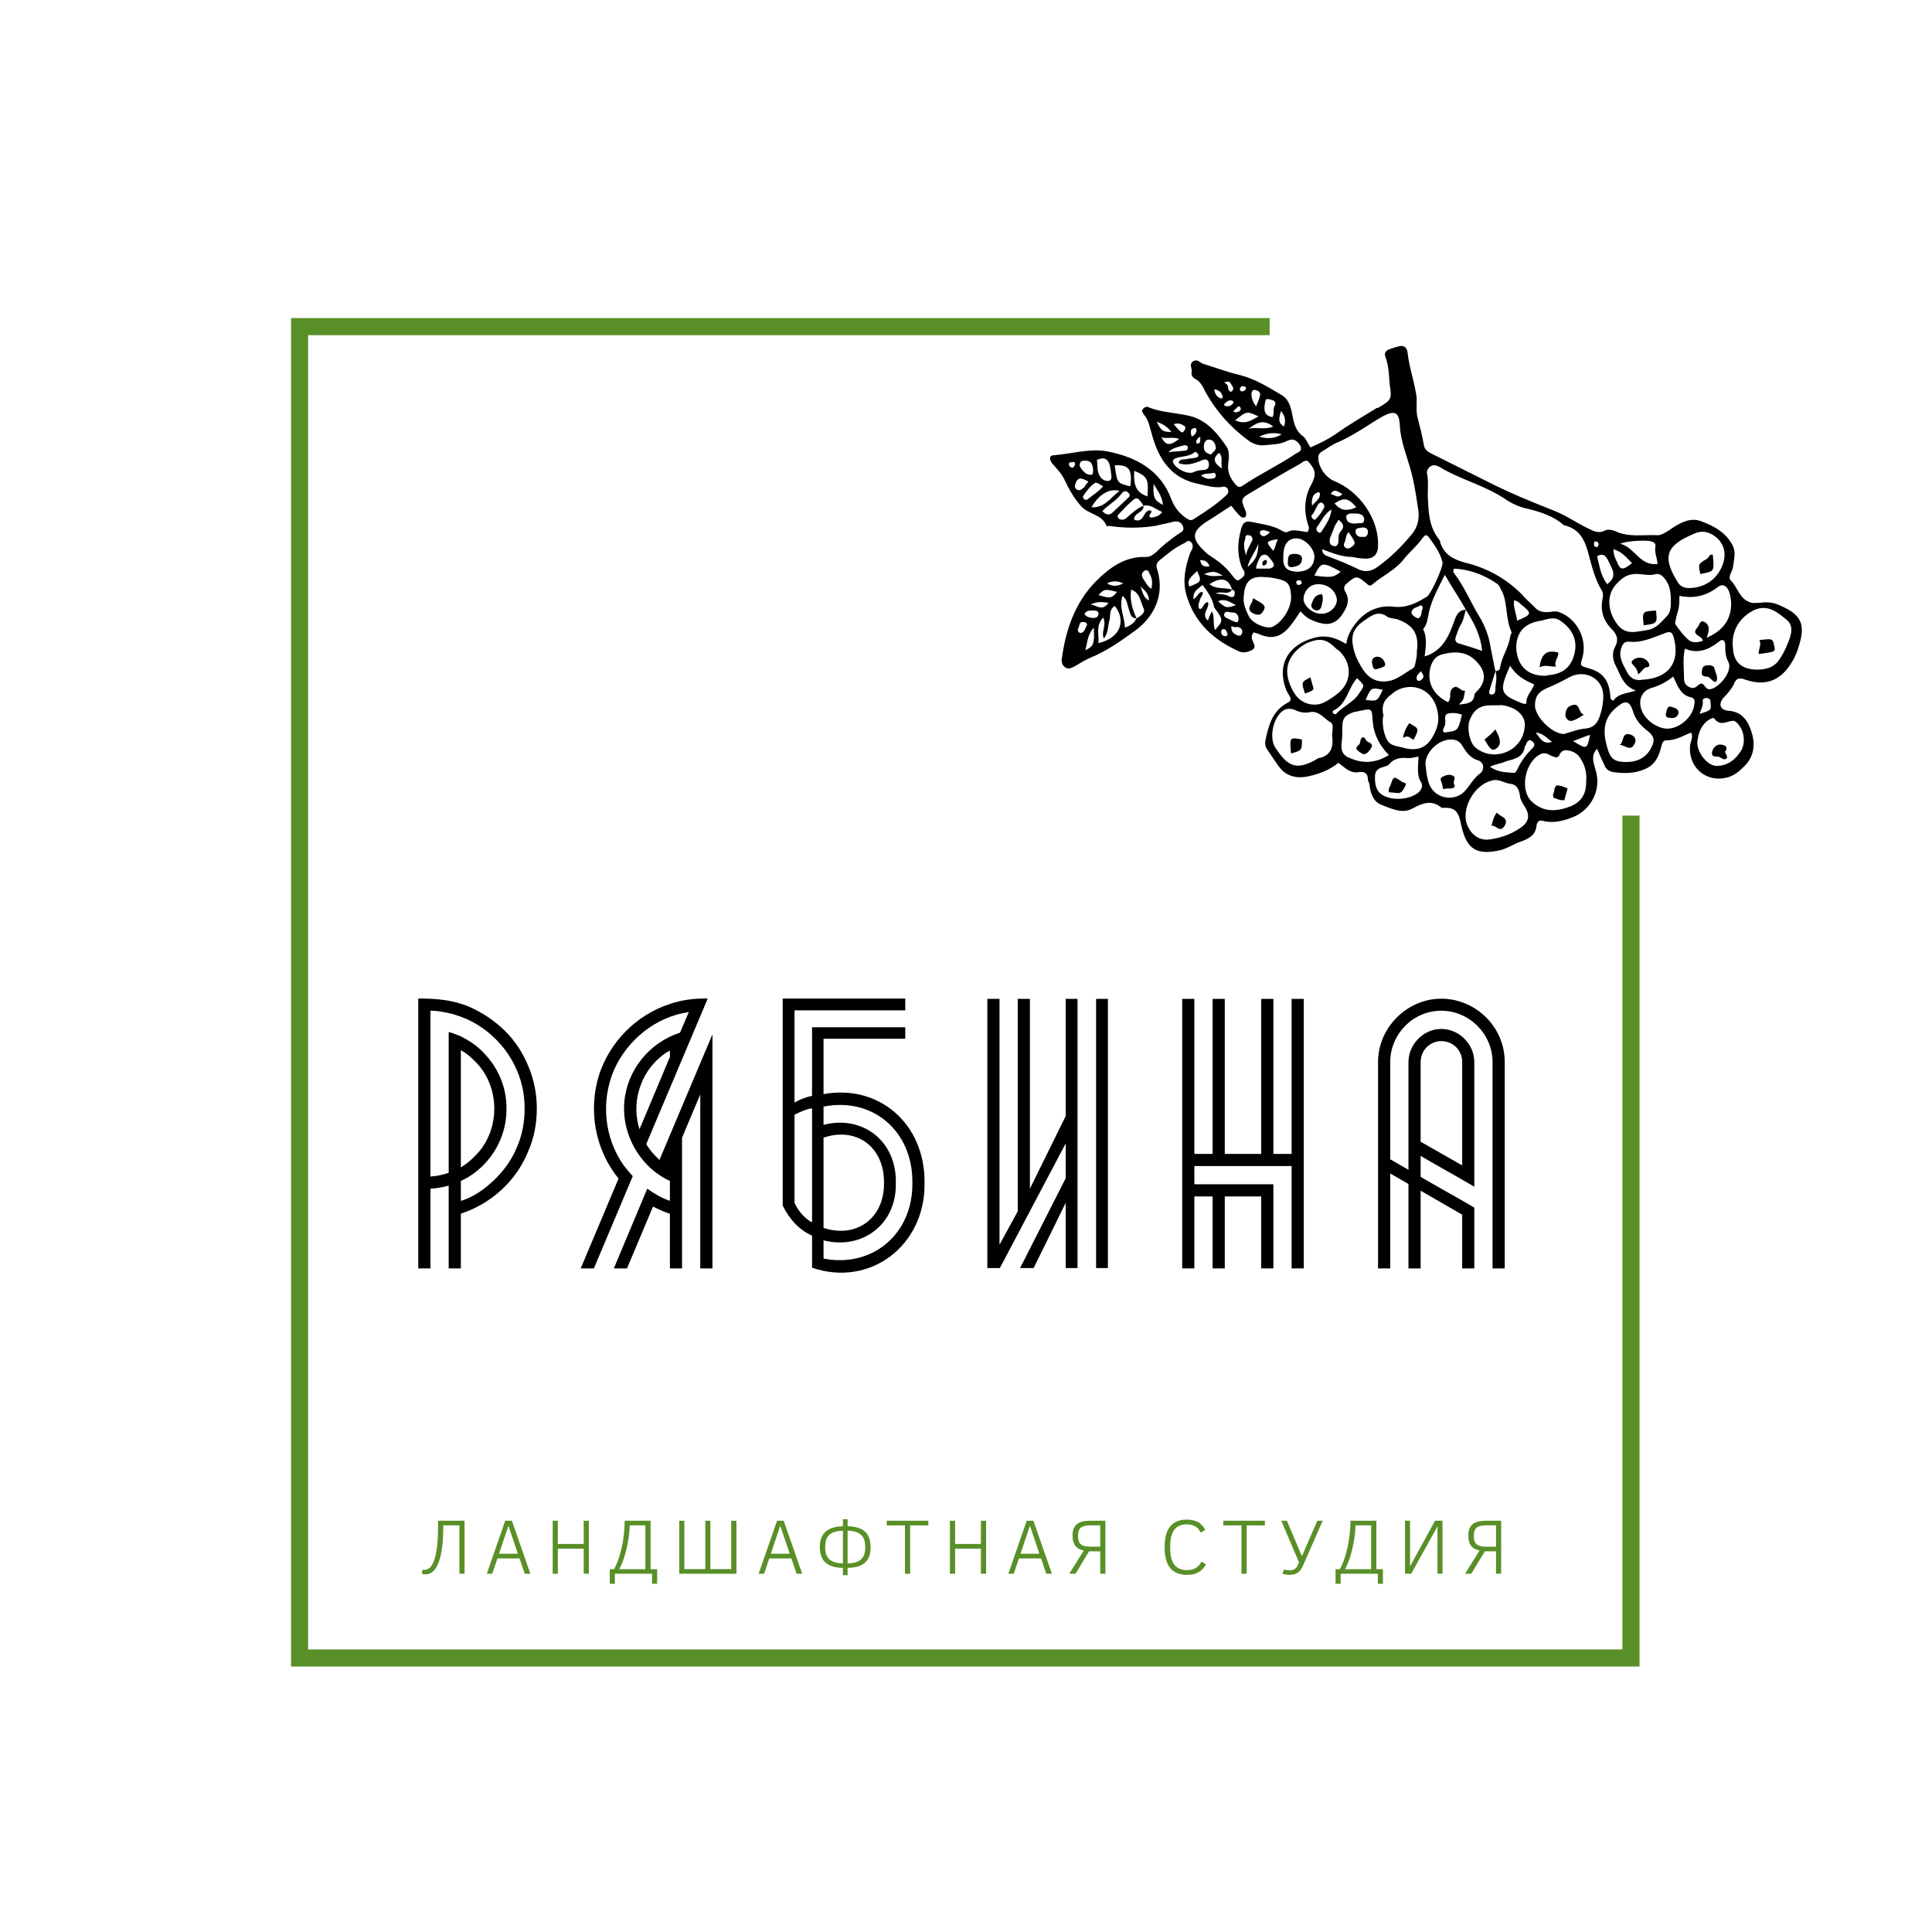 <?xml version="1.0" encoding="UTF-8" standalone="no"?> <svg xmlns="http://www.w3.org/2000/svg" xmlns:xlink="http://www.w3.org/1999/xlink" width="500" height="500" viewBox="0 0 500 500" xml:space="preserve"> <desc>Created with Fabric.js 3.6.3</desc> <defs> </defs> <g transform="matrix(2.95 0 0 2.95 249.813 256.807)"> <polyline style="stroke: rgb(88,143,39); stroke-width: 1.5; stroke-dasharray: none; stroke-linecap: butt; stroke-dashoffset: 0; stroke-linejoin: miter; stroke-miterlimit: 10; fill: none; fill-rule: nonzero; opacity: 1;" points="26.7,-58.4 -58.4,-58.4 -58.4,58.4 58.4,58.4 58.4,-15.5 "></polyline> </g> <g transform="matrix(1,0,0,1,254.78,300.801)" style=""><path fill="#000000" opacity="1" d="M-118.03-24.81C-119.43-28.31-121.44-31.36-124.15-34.07C-126.86-36.70-130.01-38.79-133.42-40.28C-137.87-42.11-142.07-42.38-146.53-42.38L-146.53 27.46L-143.38 27.46L-143.38 6.83C-141.81 6.74-140.23 6.48-138.66 6.04L-138.66 27.46L-135.51 27.46L-135.51 13.30L-133.42 12.51C-130.01 11.11-126.86 9.01-124.15 6.31C-121.44 3.60-119.43 0.54-118.03-2.96C-116.55-6.37-115.85-10.13-115.85-13.88C-115.85-17.64-116.55-21.31-118.03-24.81ZM-120.92-4.10C-122.14-1.04-123.98 1.67-126.42 4.12C-128.96 6.65-132.11 9.01-135.51 9.98L-135.51 4.82C-133.33 3.86-131.41 2.46-129.75 0.80C-125.90-3.05-123.63-8.38-123.71-13.88C-123.63-19.39-125.90-24.63-129.75-28.48C-131.41-30.23-133.42-31.54-135.51-32.59C-136.56-33.02-137.61-33.46-138.66-33.72L-138.66 2.72C-140.23 3.25-141.81 3.60-143.38 3.68L-143.38-39.23C-141.72-39.23-140.32-38.97-138.66-38.62C-133.85-37.48-129.83-35.21-126.42-31.80C-124.06-29.44-122.23-26.73-120.92-23.59C-119.61-20.53-119.00-17.29-119.00-13.88C-119.00-10.48-119.61-7.15-120.92-4.10ZM-135.51-29.00C-134.20-28.31-133.07-27.34-132.02-26.30C-128.61-23.06-126.86-18.52-126.86-13.88C-126.86-9.25-128.61-4.71-132.02-1.47C-133.07-0.42-134.20 0.54-135.51 1.32Z"></path><path fill="#000000" opacity="1" d="M-91.03 3.60C-91.81 2.63-92.60 1.85-93.30 0.89C-98.46-6.37-99.33-15.89-95.83-24.02C-92.34-31.71-85.08-37.66-76.52-38.88L-78.79-33.55C-86.66-31.01-92.51-23.94-93.21-15.54C-93.91-7.15-89.10 1.32-81.41 4.82L-81.41 9.98C-83.51 9.28-85.43 8.14-87.27 6.83L-95.92 27.46L-92.51 27.46L-85.78 11.46C-84.38 12.16-82.90 12.86-81.41 13.30L-81.41 27.46L-78.27 27.46L-78.27-6.37L-73.55-17.56L-73.55 27.46L-70.40 27.46L-70.40-33.11L-84.12-0.60C-85.52-1.91-86.66-3.22-87.53-4.71L-71.62-42.38C-75.03-42.46-78.35-42.03-81.41-40.98C-90.07-38.18-96.97-31.19-99.77-22.54C-102.56-13.45-100.82-3.31-94.70 4.21L-104.49 27.46L-101.08 27.46ZM-89.28-8.55C-91.29-14.85-89.45-21.75-85.00-26.21C-83.86-27.34-82.64-28.31-81.41-28.92L-81.41-27.26Z"></path><path fill="#000000" opacity="1" d="M-15.51 5.34C-15.34-10.21-27.57-20.26-41.65-17.64C-41.65-21.84-41.65-27.61-41.65-31.98L-20.50-31.98L-20.50-34.95L-44.62-34.95C-44.62-29.53-44.62-22.62-44.62-17.21C-46.19-16.86-47.68-16.33-49.16-15.46C-49.16-23.06-49.16-31.71-49.16-39.32L-20.50-39.32L-20.50-42.38L-52.22-42.38C-52.22-24.90-52.22-6.28-52.22 11.20C-50.39 14.87-47.94 17.49-44.62 18.98L-44.62 27.28C-29.58 32.44-15.25 21.51-15.51 5.34ZM-49.16-12.31C-47.59-13.10-46.02-13.80-44.62-13.97L-44.62 15.57C-46.72 14.35-48.11 12.69-49.16 10.50ZM-41.65-6.37C-33.26-9.25-25.91-4.10-26.00 5.34C-25.91 14.61-33.26 19.76-41.65 16.97ZM-41.65-14.41C-28.97-16.94-18.49-8.12-18.66 5.34C-18.49 18.54-28.97 27.37-41.65 24.92L-41.65 20.20C-31.68 22.74-22.68 16.09-22.94 5.34C-22.68-5.58-31.68-12.31-41.65-9.69Z"></path><path fill="#000000" opacity="1" d="M21.02 27.37L24.08 27.37L24.08-42.29L21.02-42.29L21.02-11.96L11.76 6.83L11.76-42.29L8.61-42.29L8.61 12.69L3.89 21.34L3.89-42.29L0.74-42.29L0.74 27.37L3.98 27.37L21.02-4.88L21.02 4.12L9.22 27.37L12.72 27.37L21.02 10.50ZM31.94 27.37L31.94-42.29L28.89-42.29L28.89 27.37Z"></path><path fill="#000000" opacity="1" d="M79.49-2.17L74.77-2.17L74.77-42.29L71.62-42.29L71.62-2.17L62.19-2.17L62.19-42.29L59.04-42.29L59.04-2.17L54.32-2.17L54.32-42.29L51.17-42.29L51.17 27.46L54.32 27.46L54.32 8.84L59.04 8.84L59.04 27.46L62.19 27.46L62.19 8.84L71.62 8.84L71.62 27.46L74.77 27.46L74.77 5.69L54.32 5.69L54.32 0.97L79.49 0.97L79.49 27.46L82.64 27.46L82.64-42.29L79.49-42.29Z"></path><path fill="#000000" opacity="1" d="M115.50-42.11C107.81-40.72 101.86-33.90 101.86-25.95L101.86-11.61L101.86 27.46L105.01 27.46L105.01 2.90L109.73 5.61L109.73 27.46L112.88 27.46L112.88 7.35L123.63 13.56L123.63 27.46L126.77 27.46L126.77 11.72C122.14 9.01 117.51 6.48 112.88 3.77L112.88-1.65C117.51 1.06 122.14 3.60 126.77 6.31L126.77-25.95C126.77-30.49 122.93-34.51 118.21-34.51C113.58-34.51 109.73-30.49 109.73-25.95L109.73 1.94L105.01-0.77L105.01-25.95C105.01-33.20 110.95-39.23 118.21-39.23C125.46-39.23 131.49-33.20 131.49-25.95L131.49 27.46L134.64 27.46L134.64-25.95C134.64-36.17 125.29-43.78 115.50-42.11ZM112.88-25.95C112.88-29.00 115.32-31.36 118.21-31.36C121.27-31.36 123.63-29.00 123.63-25.95L123.63 0.80L112.88-5.32Z"></path></g> <g transform="matrix(1,0,0,1,250,400.904)" style=""><path fill="#588f27" opacity="1" d="M-131.11-6.15L-135.29-6.15L-135.29-5.42Q-135.29-2.59-135.59-0.37Q-135.89 1.85-136.46 3.38Q-137.04 4.92-137.89 5.73Q-138.74 6.54-139.84 6.54L-139.84 6.54Q-140.09 6.54-140.36 6.50Q-140.62 6.46-140.83 6.38L-140.83 6.38L-140.63 5.28Q-140.51 5.33-140.37 5.35Q-140.23 5.37-140.11 5.37L-140.11 5.37Q-139.33 5.37-138.68 4.72Q-138.04 4.08-137.58 2.71Q-137.13 1.34-136.88-0.78Q-136.63-2.91-136.63-5.88L-136.63-5.88L-136.63-7.34L-129.77-7.34L-129.77 6.38L-131.11 6.38L-131.11-6.15Z"></path><path fill="#588f27" opacity="1" d="M-122.60 6.38L-124.01 6.38L-119.25-7.34L-117.52-7.34L-112.74 6.38L-114.19 6.38L-115.53 2.42L-121.26 2.42L-122.60 6.38ZM-118.42-6.04L-120.85 1.20L-115.97 1.20L-118.42-6.04Z"></path><path fill="#588f27" opacity="1" d="M-97.61 6.38L-98.94 6.38L-98.94-0.12L-105.63-0.12L-105.63 6.38L-106.96 6.38L-106.96-7.34L-105.63-7.34L-105.63-1.33L-98.94-1.33L-98.94-7.34L-97.61-7.34L-97.61 6.38Z"></path><path fill="#588f27" opacity="1" d="M-90.87 8.97L-92.19 8.97L-92.19 5.20L-91.08 5.20Q-90.54 4.25-90.05 2.91Q-89.56 1.58-89.18-0.04Q-88.80-1.65-88.57-3.51Q-88.34-5.36-88.33-7.34L-88.33-7.34L-81.63-7.34L-81.63 5.20L-79.93 5.20L-79.93 8.97L-81.25 8.97L-81.25 6.38L-90.87 6.38L-90.87 8.97ZM-82.98 5.20L-82.98-6.15L-87.02-6.15Q-87.07-4.45-87.33-2.78Q-87.58-1.11-87.96 0.38Q-88.33 1.87-88.79 3.11Q-89.26 4.35-89.74 5.20L-89.74 5.20L-82.98 5.20Z"></path><path fill="#588f27" opacity="1" d="M-66.16 5.18L-60.76 5.18L-60.76-7.34L-59.42-7.34L-59.42 6.38L-74.21 6.38L-74.21-7.34L-72.88-7.34L-72.88 5.18L-67.47 5.18L-67.47-7.34L-66.16-7.34L-66.16 5.18Z"></path><path fill="#588f27" opacity="1" d="M-52.25 6.38L-53.66 6.38L-48.90-7.34L-47.18-7.34L-42.39 6.38L-43.85 6.38L-45.19 2.42L-50.92 2.42L-52.25 6.38ZM-48.07-6.04L-50.51 1.20L-45.62 1.20L-48.07-6.04Z"></path><path fill="#588f27" opacity="1" d="M-30.64 6.76L-31.85 6.76L-31.85 4.87Q-33.39 4.83-34.51 4.49Q-35.64 4.15-36.37 3.49Q-37.10 2.83-37.46 1.84Q-37.83 0.85-37.83-0.48L-37.83-0.48Q-37.83-1.88-37.45-2.89Q-37.06-3.89-36.31-4.55Q-35.56-5.21-34.44-5.54Q-33.33-5.87-31.85-5.92L-31.85-5.92L-31.85-7.73L-30.64-7.73L-30.64-5.92Q-29.12-5.87-28.00-5.54Q-26.88-5.20-26.15-4.54Q-25.42-3.87-25.06-2.87Q-24.69-1.86-24.69-0.48L-24.69-0.48Q-24.69 0.95-25.08 1.95Q-25.48 2.95-26.23 3.59Q-26.99 4.23-28.10 4.53Q-29.21 4.83-30.64 4.87L-30.64 4.87L-30.64 6.76ZM-36.44-0.48L-36.44-0.48Q-36.44 0.51-36.21 1.27Q-35.98 2.04-35.45 2.56Q-34.91 3.09-34.04 3.38Q-33.16 3.67-31.85 3.72L-31.85 3.72L-31.85-4.76Q-33.19-4.71-34.08-4.42Q-34.96-4.13-35.49-3.59Q-36.01-3.05-36.23-2.27Q-36.44-1.49-36.44-0.48ZM-26.07-0.48L-26.07-0.48Q-26.07-1.49-26.30-2.27Q-26.53-3.05-27.06-3.59Q-27.60-4.13-28.47-4.43Q-29.35-4.73-30.64-4.78L-30.64-4.78L-30.64 3.72Q-29.35 3.67-28.47 3.38Q-27.60 3.09-27.06 2.56Q-26.53 2.04-26.30 1.27Q-26.07 0.51-26.07-0.48Z"></path><path fill="#588f27" opacity="1" d="M-9.75-6.13L-14.46-6.13L-14.46 6.38L-15.80 6.38L-15.80-6.13L-20.51-6.13L-20.51-7.34L-9.75-7.34L-9.75-6.13Z"></path><path fill="#588f27" opacity="1" d="M5.20 6.38L3.86 6.38L3.86-0.12L-2.82-0.12L-2.82 6.38L-4.16 6.38L-4.16-7.34L-2.82-7.34L-2.82-1.33L3.86-1.33L3.86-7.34L5.20-7.34L5.20 6.38Z"></path><path fill="#588f27" opacity="1" d="M12.36 6.38L10.96 6.38L15.71-7.34L17.44-7.34L22.23 6.38L20.77 6.38L19.43 2.42L13.70 2.42L12.36 6.38ZM16.55-6.04L14.11 1.20L18.99 1.20L16.55-6.04Z"></path><path fill="#588f27" opacity="1" d="M28.34 6.38L26.74 6.38L30.48 0.37Q29.78 0.22 29.24-0.06Q28.70-0.34 28.33-0.81Q27.96-1.28 27.77-1.94Q27.57-2.61 27.57-3.53L27.57-3.53Q27.57-4.59 27.87-5.31Q28.17-6.04 28.75-6.49Q29.33-6.94 30.19-7.14Q31.05-7.34 32.18-7.34L32.18-7.34L36.08-7.34L36.08 6.38L34.74 6.38L34.74 0.57L31.85 0.57L28.34 6.38ZM28.99-3.47L28.99-3.47Q28.99-2.69 29.15-2.15Q29.32-1.61 29.70-1.28Q30.08-0.94 30.71-0.78Q31.33-0.63 32.26-0.63L32.26-0.63L34.74-0.63L34.74-6.15L32.20-6.15Q31.31-6.15 30.70-6.00Q30.08-5.85 29.70-5.53Q29.33-5.21 29.16-4.70Q28.99-4.19 28.99-3.47Z"></path><path fill="#588f27" opacity="1" d=""></path><path fill="#588f27" opacity="1" d="M60.97 3.23L62.11 3.94Q61.78 4.52 61.36 5.02Q60.95 5.51 60.37 5.88Q59.80 6.25 59.03 6.46Q58.26 6.66 57.23 6.66L57.23 6.66Q54.24 6.66 52.82 4.87Q51.40 3.08 51.40-0.48L51.40-0.48Q51.40-2.21 51.74-3.54Q52.08-4.87 52.78-5.78Q53.48-6.69 54.57-7.16Q55.65-7.63 57.15-7.63L57.15-7.63Q58.11-7.63 58.87-7.44Q59.62-7.25 60.19-6.91Q60.76-6.56 61.18-6.07Q61.60-5.59 61.92-4.99L61.92-4.99L60.77-4.26Q60.51-4.73 60.19-5.13Q59.88-5.52 59.44-5.80Q59.01-6.09 58.45-6.25Q57.89-6.41 57.15-6.41L57.15-6.41Q55.98-6.41 55.16-6.02Q54.34-5.63 53.82-4.87Q53.30-4.11 53.07-3.01Q52.83-1.91 52.83-0.48L52.83-0.48Q52.83 0.95 53.07 2.05Q53.30 3.15 53.83 3.90Q54.36 4.66 55.19 5.05Q56.02 5.45 57.21 5.45L57.21 5.45Q58.04 5.45 58.65 5.25Q59.26 5.05 59.70 4.73Q60.13 4.41 60.44 4.02Q60.74 3.63 60.97 3.23L60.97 3.23Z"></path><path fill="#588f27" opacity="1" d="M77.35-6.13L72.64-6.13L72.64 6.38L71.30 6.38L71.30-6.13L66.59-6.13L66.59-7.34L77.35-7.34L77.35-6.13Z"></path><path fill="#588f27" opacity="1" d="M83.04-7.34L86.94 1.83L90.92-7.34L92.32-7.34L87.22 4.25Q86.92 4.95 86.57 5.41Q86.22 5.87 85.79 6.15Q85.36 6.44 84.82 6.55Q84.29 6.66 83.61 6.66L83.61 6.66Q83.37 6.66 83.11 6.63Q82.86 6.61 82.63 6.57Q82.41 6.53 82.21 6.48Q82.02 6.43 81.90 6.38L81.90 6.38L82.33 5.24Q82.60 5.35 82.97 5.43Q83.34 5.50 83.68 5.50L83.68 5.50Q84.51 5.50 85.06 5.16Q85.62 4.82 85.96 4.00L85.96 4.00L86.18 3.43L81.59-7.34L83.04-7.34Z"></path><path fill="#588f27" opacity="1" d="M96.96 8.97L95.64 8.97L95.64 5.20L96.75 5.20Q97.29 4.25 97.78 2.91Q98.27 1.58 98.65-0.04Q99.03-1.65 99.26-3.51Q99.49-5.36 99.50-7.34L99.50-7.34L106.20-7.34L106.20 5.20L107.90 5.20L107.90 8.97L106.59 8.97L106.59 6.38L96.96 6.38L96.96 8.97ZM104.85 5.20L104.85-6.15L100.82-6.15Q100.76-4.45 100.51-2.78Q100.25-1.11 99.88 0.38Q99.50 1.87 99.04 3.11Q98.58 4.35 98.09 5.20L98.09 5.20L104.85 5.20Z"></path><path fill="#588f27" opacity="1" d="M115.23 6.38L113.62 6.38L113.62-7.34L114.92-7.34L114.92 4.46L121.39-7.34L123.32-7.34L123.32 6.38L122.02 6.38L122.02-5.90L115.23 6.38Z"></path><path fill="#588f27" opacity="1" d="M130.76 6.38L129.17 6.38L132.90 0.37Q132.21 0.22 131.67-0.06Q131.13-0.34 130.76-0.81Q130.39-1.28 130.19-1.94Q130.00-2.61 130.00-3.53L130.00-3.53Q130.00-4.59 130.30-5.31Q130.59-6.04 131.17-6.49Q131.75-6.94 132.62-7.14Q133.48-7.34 134.61-7.34L134.61-7.34L138.50-7.34L138.50 6.38L137.17 6.38L137.17 0.57L134.28 0.57L130.76 6.38ZM131.42-3.47L131.42-3.47Q131.42-2.69 131.58-2.15Q131.74-1.61 132.12-1.28Q132.51-0.94 133.13-0.78Q133.76-0.63 134.69-0.63L134.69-0.63L137.17-0.63L137.17-6.15L134.63-6.15Q133.74-6.15 133.12-6.00Q132.51-5.85 132.13-5.53Q131.75-5.21 131.58-4.70Q131.42-4.19 131.42-3.47Z"></path></g> <g transform="matrix(2.01 -4.9231e-16 4.9231e-16 2.01 368.5 155)"> <g style=""> <g transform="matrix(1 0 0 1 0.263 0.004)"> <path style="stroke: none; stroke-width: 1; stroke-dasharray: none; stroke-linecap: butt; stroke-dashoffset: 0; stroke-linejoin: miter; stroke-miterlimit: 4; fill: rgb(0,0,0); fill-rule: nonzero; opacity: 1;" transform=" translate(-50.263, -50.004)" d="M 35.4 30.5 c 1.1 -0.5 2.2 -1 3.2 -1.7 c 1.7 -1.2 3.4 -2.2 5.2 -3.3 c 0.1 -0.1 0.2 -0.1 0.3 -0.1 c 1.7 -1 1.8 -1.1 1.5 -3 c -0.1 -1.1 -0.1 -2.3 -0.5 -3.4 c -0.3 -0.7 0 -1 0.6 -1.2 c 0.3 -0.1 0.6 -0.2 1 -0.3 c 0.6 -0.2 1.1 0 1.2 0.8 c 0.2 1.8 0.8 3.5 1.1 5.3 c 0.2 1 -0.1 2 0.2 3.1 c 0.3 1.2 0.6 2.3 0.8 3.5 c 0.1 0.5 0.3 0.7 0.8 1 c 2.4 1.2 4.8 2.4 7.2 3.6 c 2.9 1.5 5.9 2.7 8.9 3.9 c 1.5 0.6 2.9 1.6 4.4 2.3 c 0.6 0.3 1.3 0.6 2 0.2 c 0.4 -0.2 0.9 -0.1 1.4 0.1 c 1.7 0.8 3.6 0.4 5.4 0.5 c 0.6 0 1.4 -0.6 2 -1 c 1.1 -0.7 2.3 -1.3 3.6 -0.8 c 1.6 0.6 3.2 1.4 4.1 3.2 c 0.4 0.9 0.1 1.8 0 2.7 c -0.1 0.6 -0.7 1.3 -0.3 1.7 c 0.9 0.9 1.1 2.3 2.4 2.8 c 0.4 0.2 0.9 0.1 1.3 0.1 c 0.8 -0.1 1.6 -0.1 2.3 0.2 c 3 1.2 3.7 2.4 2.8 5.3 c -0.2 0.7 -0.5 1.5 -0.9 2.1 c -1.4 2.4 -3.4 3.2 -6 2.3 c -0.8 -0.3 -1.2 -0.2 -1.5 0.6 c -0.3 0.6 -0.8 1.2 -1.3 1.7 c -0.7 0.8 -0.5 1.6 0.6 1.7 c 1.8 0.1 2.6 1.4 3 2.8 c 0.5 1.5 0.3 3.2 -1 4.4 c -0.6 0.6 -1.3 1.2 -2.2 1.4 c -2.8 0.7 -5.1 -1.5 -4.7 -4.3 c 0.1 -0.5 0.4 -0.9 0.1 -1.5 c -1 0.4 -1.9 1 -3.1 1 c -0.5 0 -0.6 0.3 -0.7 0.7 c -0.3 1.2 -0.7 2.3 -1.9 2.9 c -1.4 0.7 -2.9 0.7 -4.3 0.5 c -0.6 -0.1 -1 -0.4 -1.2 -1 c -0.3 -0.6 -0.6 -1.3 -0.9 -2 c -0.8 0.8 -0.5 1.7 -0.2 2.7 c 0.8 2.5 -0.5 5.1 -2.9 6.1 c -1.3 0.5 -2.5 0.8 -3.8 0.5 c -0.6 -0.2 -0.8 0.1 -0.9 0.6 c -0.1 1.1 -0.8 1.6 -1.9 2 c -1 0.3 -1.9 1 -3 1.2 c -3.3 0.7 -4.2 -0.7 -4.8 -3.3 c -0.3 -1.6 -0.7 -2.3 -2.3 -2.2 c -0.1 0 -0.1 0 -0.2 0 c -1.3 -1.1 -2.5 -0.6 -3.8 0.1 c -1.3 0.7 -2.7 0 -4 -0.5 c -1 -0.4 -1.4 -1.5 -1.5 -2.6 c 0 -0.2 -0.2 -0.4 -0.2 -0.6 c 0 -0.9 -0.5 -1.1 -1.2 -1 c -1.1 0.2 -1.8 -0.6 -2.6 -1.2 c -1.1 0.9 -2.4 1.4 -3.7 1.7 c -1.6 0.4 -3.1 0.1 -4.1 -1.4 c -0.4 -0.6 -0.9 -1.3 -1.3 -1.9 c -0.3 -0.4 -0.4 -0.8 -0.3 -1.3 c 0.4 -1.9 0.9 -3.8 2.8 -4.8 c 0.4 -0.2 0.6 -0.4 0.3 -0.9 c -0.1 -0.2 -0.3 -0.5 -0.4 -0.7 c -1.3 -3.3 0.2 -5.9 3.6 -6.8 c 1.5 -0.4 2.8 0 4.1 0.8 c 0.2 -1.3 0.8 -2.2 1.6 -3.1 c 1.2 -1.3 2.8 -1.9 4.5 -1.7 c 1.7 0.2 3 -0.5 4.3 -1.3 c 0.5 -0.3 2.1 -3.8 2 -4.4 c -0.3 -1.3 -1.1 -2.3 -1.8 -3.3 c -0.3 -0.4 -0.6 -0.1 -0.8 0.2 c -0.7 1 -1.7 1.8 -2.4 2.7 c -1.1 1.4 -2.7 2.1 -4 3.2 c -0.3 0.3 -0.5 0.2 -0.8 -0.1 c -1.2 -1 -1.3 -1 -2.4 -0.1 c -0.5 0.4 -0.6 0.7 -0.3 1.2 c 0.4 0.7 0.4 1.3 0.1 2 c -1.1 2.3 -2.4 2.6 -4.7 1.5 c -0.4 -0.2 -0.8 -0.6 -1.2 -1 c -0.4 0.6 -0.7 1.1 -1.1 1.6 c -1.1 1.5 -2.3 2.2 -4.3 1.3 c -0.2 -0.1 -0.4 -0.1 -0.6 -0.2 c -0.3 0.3 -0.3 0.7 -0.2 1 c 0.2 0.4 0.5 0.9 0.1 1.2 c -0.5 0.3 -1.1 0.5 -1.7 0.3 c -3.4 -1.5 -5.9 -3.8 -6.9 -7.4 c -0.5 -1.8 -0.1 -3.6 0.5 -5.3 c 0.1 -0.2 0.2 -0.4 0.3 -0.6 c 0.1 -0.4 0 -0.7 -0.3 -0.9 c -0.3 -0.2 -0.5 0.1 -0.7 0.2 C 17.9 43.4 17 44.2 16 45 c -0.5 0.4 -0.5 0.8 -0.3 1.3 c 1 3.5 -0.7 6.2 -2.9 7.8 C 11 55.4 9.2 56.7 7 57.6 c -0.7 0.3 -1.3 0.7 -2 1.1 c -0.4 0.2 -0.8 0.4 -1.2 0.1 c -0.4 -0.3 -0.5 -0.7 -0.4 -1.2 c 0.5 -3.7 1.7 -7.1 4.3 -9.8 c 1.7 -1.7 3.7 -3.3 6.5 -3.2 c 0.6 0 0.9 -0.3 1.3 -0.6 c 0.9 -0.9 1.8 -1.6 2.8 -2.3 c 0.4 -0.3 0.9 -0.4 0.7 -1 c -0.2 -0.6 -0.7 -0.8 -1.4 -0.6 c -0.7 0.2 -1.5 0.3 -2.2 0.5 c -2 0.3 -3.9 0.3 -5.9 0 c -0.2 0 -0.4 0.1 -0.4 -0.1 c -0.6 -1.4 -2.3 -1.4 -3.2 -2.4 c -0.9 -1 -1.6 -2.2 -2.2 -3.5 c -0.4 -0.8 -1 -1.4 -1.6 -2.1 c -0.4 -0.6 -0.3 -1 0.3 -1 C 4.7 31.3 7 30.6 9.2 31 c 3.7 0.7 6.9 2.4 8.3 6.2 c 0.4 1 1 1.8 1.9 2.4 c 0.3 0.2 0.6 0.4 1 0.1 c 1.4 -0.9 2.8 -1.8 4 -2.9 c 0.2 -0.2 0.5 -0.4 0.4 -0.8 c -0.1 -0.5 -0.6 -0.5 -0.9 -0.4 c -1 0.1 -2 -0.2 -2.9 -0.4 c -3.5 -0.7 -5.1 -3.1 -6 -6.3 c -0.3 -1 -0.4 -1.9 -1.1 -2.7 c -0.1 -0.2 -0.3 -0.4 -0.1 -0.6 c 0.2 -0.3 0.5 -0.4 0.7 -0.3 c 1.9 0.8 4 0.7 5.9 1.3 c 1.9 0.7 3.1 2.2 4.2 3.8 c 0.4 0.6 0.3 1.5 0.2 2.3 c -0.1 1 0.3 1.8 0.9 2.5 c 0.3 0.4 0.6 0.5 1 0.2 c 2.2 -1.5 4.6 -2.6 6.8 -4.1 c 0.3 -0.2 0.9 -0.3 0.6 -1 c -0.4 -0.7 -0.9 -1 -1.6 -0.7 c -0.9 0.5 -1.9 0.5 -2.9 0.6 c -0.8 0.1 -1.5 -0.1 -2.2 -0.6 c -2.3 -1.7 -4.2 -3.8 -5.6 -6.4 c -0.3 -0.6 -0.6 -1.2 -1.2 -1.5 c -0.4 -0.2 -0.6 -0.6 -0.5 -0.9 c 0.1 -0.5 -0.4 -1 0.2 -1.4 c 0.5 -0.3 0.8 0.1 1.2 0.3 c 1.6 0.5 3.2 1.1 4.9 1.5 c 1.9 0.5 3.5 1.5 5.2 2.5 c 1.1 0.6 1.3 1.8 1.5 2.8 c 0.2 1.1 0.5 2 1.4 2.6 C 34.9 29.5 35.1 30.1 35.4 30.5 z M 25.3 48.8 c -0.5 0.8 -1.3 0.1 -2.1 0.5 c 0.7 0.1 1.3 0.1 1.8 0.4 c 0.2 0.1 0.6 0.1 0.6 -0.2 C 25.7 49.2 25.7 48.9 25.3 48.8 c -0.4 -1.4 -1.4 -1.7 -2.9 -0.7 C 23.2 48.8 24.3 48.5 25.3 48.8 z M 13 52.5 c 0.6 -0.3 1.2 -0.8 0.9 -1.3 c -0.4 -0.8 -0.4 -2 -1.6 -2.4 C 12.1 50.2 12.5 51.4 13 52.5 c -0.8 0 -0.8 -0.7 -1 -1.2 c -0.2 -0.6 -0.2 -1.2 -0.8 -1.7 c -0.5 1.5 0.3 2.8 0.3 4.1 C 12.3 53.4 12.7 53.1 13 52.5 z M 13.9 38 c 0.1 0.9 -1.3 0.9 -1.2 1.8 c 0.5 0.2 0.8 0.1 1.1 -0.3 c 0.2 -0.3 0.3 -0.6 0.6 -0.8 c 0.1 -0.1 0.3 -0.1 0.4 -0.1 c 0.2 0.1 0.1 0.3 0 0.4 c -0.3 0.4 -0.1 0.6 0.3 0.5 c 0.4 -0.1 0.8 -0.1 1.2 -0.7 C 15.5 38.5 14.9 37.8 13.9 38 c -0.7 -1.1 -0.9 -1.2 -1.6 -0.5 c -0.6 0.5 -1.1 1.1 -1.6 1.6 c -0.1 0.1 -0.2 0.2 -0.1 0.4 c 0.1 0.2 0.3 0.3 0.5 0.3 c 0.4 0 0.6 -0.2 0.8 -0.4 C 12.5 38.9 13.1 38.3 13.9 38 z M 22.7 51.6 c 0.4 0.7 0.1 1.6 0.4 2.4 c 1.1 -1.2 1.1 -1.3 -0.1 -2.9 c -0.2 -1.1 -0.8 -2 -1.5 -2.9 c -1.1 0.9 -1.1 0.9 -1.2 1.8 c 0.5 -0.1 0.6 -0.9 1.2 -0.9 c 0.1 0.4 -0.2 0.6 -0.3 0.9 c -0.1 0.4 -0.3 0.7 -0.2 1.1 c 0 0.1 0.1 0.2 0.2 0.2 c 0.4 -0.1 0.4 -0.8 1 -0.9 c 0.3 0.8 -1 1.5 0 2.4 C 22.3 52.4 22.5 52 22.7 51.6 z M 55.4 51.4 c -0.2 0.7 -0.3 1.4 -0.7 2 c -0.3 0.5 -0.4 1 -0.6 1.5 c -0.1 0.3 -0.1 0.6 0.3 0.8 c 1 0.3 2 0.6 3.1 1 C 57.3 54.6 56.4 53 55.4 51.4 c -0.8 -1.5 -1.8 -2.9 -2.7 -4.5 c -0.8 1.6 -1.6 3 -2 4.6 c -0.2 0.8 -0.2 1.7 -0.8 2.4 c 0.6 1.2 0.3 2.4 0.2 3.5 c 2.4 -0.7 3.2 -2.8 3.9 -4.8 C 54.3 51.8 54.7 51.4 55.4 51.4 z M 59.2 59.3 c 0.3 0 0.6 -0.2 0.6 -0.4 c 0.2 -1.4 1.1 -2.6 1.3 -4 c 0 -0.2 0.2 -0.5 0.2 -0.6 c -0.8 -1.7 -0.5 -3.6 -1.2 -5.2 c -0.2 -0.3 -0.3 -0.7 -0.6 -1 c -1.7 -1.2 -3.6 -1.9 -5.6 -2 c -0.2 0.3 -0.1 0.5 0 0.6 c 1.3 1.7 2.1 3.7 3.2 5.5 c 0.8 1.3 1.3 2.7 1.5 4.1 C 58.8 57.3 59 58.3 59.2 59.3 c -0.2 0.8 -0.5 1.6 -0.7 2.3 c -0.1 0.3 -0.2 0.6 0.1 0.7 c 0.4 0.1 0.6 -0.2 0.6 -0.6 C 59.2 60.9 59.5 60.1 59.2 59.3 z M 77.3 61.8 c -1.7 -0.6 -2 -2.1 -2.6 -3.2 c -0.4 -0.8 -0.5 -1.6 -0.1 -2.4 c 0.5 -0.9 0.3 -1.6 -0.4 -2.3 c -1.1 -1.1 -1.5 -2.4 -1.2 -3.9 c 0.1 -0.4 0.1 -0.8 -0.1 -1.1 c -0.8 -1.3 -1.2 -2.8 -1.6 -4.3 c -0.5 -2 -1.1 -3.6 -3.3 -4.1 c 0 0 -0.1 -0.1 -0.1 -0.1 c -1.3 -1.1 -2.9 -1.6 -4.5 -2 c -1 -0.2 -1.9 -0.6 -2.7 -1.1 c -2.7 -1.9 -5.9 -2.6 -8.7 -4.3 c -0.2 -0.1 -0.4 -0.2 -0.6 -0.2 c -0.5 -0.1 -1.1 0.5 -1 1 c 0.2 1 0.1 2 0.1 3 c 0.1 1.9 0.1 3.9 1.5 5.6 c 0.1 0.1 0.1 0.2 0.1 0.3 c 0.5 1.6 1.7 2.2 3.1 2.6 c 2.9 0.7 5.3 2 7.4 4.1 c 0.5 0.6 1.1 1.1 1.6 1.6 c 0.5 0.6 1 0.7 1.7 0.7 c 0.5 0 1 -0.2 1.5 0 c 2.3 0.8 3.7 3.5 3 5.9 c -0.3 1 -0.3 1 0.7 1.3 c 1.9 0.5 2.7 1.5 2.9 3.5 c 0 0.3 0 0.6 0.4 0.7 C 75 62.2 76 62.2 77.3 61.8 z M 36.9 43.6 c 0 0.6 0.4 0.8 0.7 0.9 c 1.3 0.5 2.6 1 3.8 1.6 c 0.9 0.5 1.8 0.4 2.6 -0.2 c 1.7 -1.2 3.2 -2.7 4.5 -4.3 c 0.7 -0.9 0.9 -1.8 0.8 -2.9 c -0.2 -1.4 -0.4 -2.7 -0.7 -4.1 c -0.5 -2.4 -1.6 -4.6 -1.7 -7 c -0.1 -1.7 -0.7 -1.9 -2.2 -1.1 c -0.2 0.1 -0.5 0.3 -0.7 0.4 c -1.6 1 -3.2 2.1 -5 2.9 c -0.8 0.3 -1.4 0.8 -2.1 1.2 c -0.3 0.2 -0.5 0.4 -0.5 0.8 c 0 1.2 0.9 2.5 2 3 c 3.3 1.3 5.8 4.9 5.7 8.3 c 0 1.2 -0.6 1.8 -1.8 1.7 c -0.5 0 -1 -0.1 -1.5 -0.2 C 39.5 44.6 38.2 44.1 36.9 43.6 z M 35 41.4 c 0.3 -0.4 0.2 -0.7 0.1 -0.9 c -0.6 -1.9 -0.5 -3.7 0.5 -5.4 c 0.1 -0.2 0.2 -0.5 0.3 -0.8 c 0.2 -0.8 -0.3 -1.4 -0.7 -1.9 c -0.4 -0.5 -0.9 0.1 -1.3 0.3 c -2 1.1 -4 2.3 -6 3.5 c -1.5 0.9 -1.5 0.9 -0.9 2.4 c 0 0.1 0.1 0.1 0.1 0.2 c 0 0.3 0.1 0.6 -0.2 0.7 c -0.2 0.1 -0.4 0 -0.6 -0.2 c -0.4 -0.4 -0.8 -0.9 -1.1 -1.3 c -1.1 0.7 -2.1 1.4 -3.1 2 c -2 1.3 -2.1 2.2 -0.3 3.9 c 0.3 0.3 0.6 0.5 0.9 0.7 c 1.1 0.7 2 1.5 2.8 2.6 c 0.2 0.2 0.4 0.6 0.8 0.3 c 0.3 -0.2 0.7 -0.5 0.6 -0.9 c 0 -0.2 -0.2 -0.4 -0.3 -0.6 c -0.7 -1.7 -0.6 -3.4 -0.1 -5.1 c 0.2 -0.7 0.5 -1 1.4 -0.8 c 1.3 0.3 2.6 0.4 3.8 1.1 c 0.3 0.2 0.6 0.3 0.9 0.1 C 33.3 41 34.1 41.3 35 41.4 z M 40.8 55.5 c 0.1 1.3 0.6 2.4 1.3 3.5 c 0.9 1.4 2.1 1.9 3.7 1.5 c 1 -0.3 1.8 -1 2.7 -1.5 c 0.4 -0.2 0.4 -0.8 0.5 -1.2 c 0.1 -0.4 0.1 -0.8 0.1 -1.1 c 0.3 -2.2 -0.5 -3.4 -2.6 -4.1 c -0.4 -0.1 -0.9 -0.1 -1.2 -0.3 c -1.2 -0.9 -2.1 -0.1 -3 0.5 C 41.4 53.4 40.7 54.2 40.8 55.5 z M 68 67.4 c 0.8 -0.2 1.7 -0.6 2.7 -0.7 c 1.4 -0.1 1.8 -1 2.1 -2.1 c 0.2 -0.7 0.3 -1.4 0.3 -2.1 c 0 -2.3 -2.4 -3.5 -4.4 -2.4 c -0.9 0.5 -1.9 1 -2.9 1.4 c -1.1 0.5 -1.5 1.1 -1.5 2.3 C 64.4 65.2 66.4 67.3 68 67.4 z M 32.4 59.3 c 0 1 0.4 2 0.9 2.8 c 0.8 1.4 2.6 1.9 3.9 1.2 c 0.6 -0.3 1.2 -0.7 1.8 -1.2 c 1.7 -1.4 1.8 -3.8 0.1 -5.4 c -0.1 -0.1 -0.3 -0.2 -0.4 -0.3 c -1.3 -1.3 -2.1 -1.4 -3.8 -0.7 C 33.4 56.5 32.4 57.8 32.4 59.3 z M 70.9 73.5 c 0.1 -1.2 -0.2 -2.1 -0.7 -2.9 c -0.4 -0.7 -1 -1 -1.7 -1.1 c -0.6 -0.1 -0.9 0.2 -1.1 0.7 c -0.3 0.4 -0.6 0.1 -1 0 c -0.4 -0.2 -0.8 -0.5 -1.4 -0.2 c -2 1 -2.7 4.6 -1.1 6.1 c 1.5 1.4 3.2 1.3 5 0.6 C 70.6 76 70.9 74.7 70.9 73.5 z M 81.8 50.3 c 0 -1.4 -0.2 -2.1 -0.7 -2.8 c -0.3 -0.4 -0.7 -0.8 -1.2 -0.7 c -1 0.3 -1.9 -0.1 -2.9 0 c -1.1 0.1 -1.8 0.8 -2.4 1.5 c -1.2 1.5 -0.8 3.6 0.4 5.1 c 1.1 1.3 2.4 0.8 3.8 0.6 c 1.2 -0.2 1.8 -1.1 2.5 -1.8 C 81.8 51.7 81.8 50.9 81.8 50.3 z M 58.1 81 c 1.4 -0.1 3 -0.6 4.3 -1.5 c 1.2 -0.8 1.3 -1.7 0.5 -2.9 c -0.2 -0.3 -0.4 -0.7 -0.5 -1 c -0.1 -0.9 -0.3 -1.7 -1.3 -1.8 c -0.8 -0.1 -1.5 -0.7 -2.4 -0.4 c -2 0.5 -3.6 3 -3.3 5.1 C 55.7 79.9 56.7 81 58.1 81 z M 44.8 65 c -0.1 0.3 -0.1 0.5 -0.1 0.7 c 0 0.7 0.1 1.4 0.4 2.1 c 0.4 1.2 1.4 1.1 2.4 1.4 c 1.6 0.4 2.8 0 3.6 -1.4 c 0.6 -1 0.9 -2 0.7 -3.1 c -0.2 -1.4 -1 -2.6 -2.2 -3.1 c -1.2 -0.5 -2.7 -0.3 -3.8 0.7 C 44.8 63 44.5 63.9 44.8 65 z M 92.9 59.1 c 1 0 2.1 -0.2 2.8 -1.2 c 0.5 -0.7 0.9 -1.5 1.2 -2.3 c 0.4 -1 0.8 -2.2 -0.3 -3 c -1.1 -0.9 -2.3 -1.9 -4 -1.2 c -1.9 0.9 -3.1 2.7 -2.8 5 C 89.9 58.2 91 59.1 92.9 59.1 z M 38.2 67.8 c -0.1 -0.6 0.3 -1.6 -0.2 -1.9 c -0.9 -0.5 -1.5 -1.6 -2.8 -1.3 c -0.6 0.1 -1.2 0 -1.8 -0.3 c -0.5 -0.2 -1 -0.2 -1.4 0 c -1.4 0.8 -2 3.6 -1.1 4.9 c 1.5 2.2 2.5 3 5.2 1.5 c 0.1 -0.1 0.2 -0.1 0.3 -0.2 C 37.8 70.3 38.4 69.3 38.2 67.8 z M 65.6 59.9 c 0.2 0 0.4 -0.1 0.6 -0.1 c 1.8 -0.2 2.8 -1.1 3.2 -2.8 c 0.4 -1.7 -0.3 -3.1 -1.7 -4.1 c -0.9 -0.7 -1.7 -0.3 -2.6 -0.1 c -2.2 0.3 -3.3 1.6 -3.2 3.7 C 62.1 58.7 63.4 59.9 65.6 59.9 z M 84.1 48.6 c 2.2 0 3.9 -1.3 4.5 -3.4 c 0.3 -1.2 0 -2.2 -0.8 -3 c -0.9 -0.8 -1.9 -1.1 -3 -0.6 c -3.3 1.4 -4.3 2.7 -2.2 6.1 C 82.9 48.3 83.4 48.6 84.1 48.6 z M 50.2 71.2 c 0.1 1.1 0.2 1.9 0.5 2.7 c 0.8 1.9 3.4 2.3 4.7 0.7 c 0.6 -0.7 1 -1.5 1.8 -2.1 c 0.7 -0.5 0.5 -1.5 -0.2 -1.7 c -1 -0.3 -1.5 -1 -2 -1.8 c -0.3 -0.6 -0.8 -0.9 -1.5 -0.9 C 51.8 68.1 50.2 69.8 50.2 71.2 z M 59.6 63.7 c -0.6 0 -0.8 0 -1 0 c -1.4 0 -2.2 0.6 -2.7 1.9 c -0.4 1 0 2.9 0.7 3.5 c 2.2 1.9 5.7 0.7 6.3 -2.1 c 0.3 -1.3 -0.1 -2.1 -1.2 -2.8 C 60.9 63.8 60.1 63.6 59.6 63.7 z M 86.4 55 c 1.4 -0.6 2.1 -1.3 2.6 -2.1 c 0.6 -1.1 0.7 -2.3 0.4 -3.5 c -0.3 -1.2 -1 -1.4 -1.6 -0.9 c -1.4 1.1 -3.1 1.5 -4.9 1.1 c 0 0.6 0 1.1 -0.1 1.6 c -0.1 0.5 -0.3 1 -0.4 1.6 c 0 0.1 -0.1 0.4 0 0.5 c 0.5 0.7 1 1.4 1.7 2 c 0.5 0.4 1.2 0.3 1.8 0.1 c 0 -0.7 -1.6 -0.7 -0.7 -1.7 c 0.3 -0.3 0.3 -1.1 1 -0.7 C 86.8 53.4 86.8 54 86.4 55 z M 54.5 63.6 c 1.1 -0.1 1.9 -0.2 2 -1.2 c 0 -0.3 0.3 -0.4 0.4 -0.6 c 1.1 -1.1 1.1 -2.4 0 -3.6 c -1.2 -1.4 -2.7 -1.5 -4.4 -1.1 c -0.9 0.2 -1.3 0.7 -1.6 1.5 c -0.6 2 0.2 3.7 2.2 4.7 c 0.5 -0.5 0.1 -1.3 0.5 -1.7 c 0.7 -0.8 1.1 0.4 1.7 0.2 C 55.1 63 55.1 63 54.5 63.6 z M 76.1 71 c 1.4 0 2.6 -0.6 3.2 -1.9 c 0.5 -0.9 0.3 -1.5 -0.5 -2.1 c -0.9 -0.7 -1.6 -1.5 -1.9 -2.6 C 76.5 63.2 76 63 75 63.8 c -1.7 1.3 -2.1 2.9 -1.4 5.3 C 74 70.6 74.5 71 76.1 71 z M 78.2 60.4 c 3.3 -0.2 4.8 -2.2 4 -5.3 c -0.2 -0.9 -0.5 -1 -1.4 -0.6 c -1.4 0.5 -2.8 1.2 -4.4 1 c -0.4 0 -0.6 0.1 -0.8 0.4 c -0.7 1.3 -0.1 2.3 0.5 3.4 C 76.5 60.2 77.2 60.6 78.2 60.4 z M 26.8 49.8 c -0.1 0.8 0.3 1.7 0.7 2.5 c 0.5 0.9 2.2 1.6 3 1.3 c 1.3 -0.6 2.5 -2.5 2.4 -4 c -0.1 -1.5 -0.4 -1.9 -1.8 -2.2 c -0.5 -0.1 -1 -0.2 -1.5 -0.2 C 27.7 47 26.9 47.7 26.8 49.8 z M 82.1 60 c -1 0.8 -1.9 1.2 -2.9 1.5 c -1.2 0.4 -1.6 1.6 -1.2 2.7 c 0.4 1.4 2.2 2.6 3.5 2.5 c 1.5 -0.1 3.1 -1.5 3.3 -3 c 0.1 -0.4 0.1 -0.9 -0.3 -1 C 83 62.4 82.7 61.2 82.1 60 z M 45.5 70.1 c -1.3 -1.3 -2 -2.8 -2.1 -4.5 c -0.1 -1.5 -0.1 -1.5 -1.6 -1.2 c -0.3 0.1 -0.6 0.1 -0.9 0.2 c -1.1 0.4 -1.4 0.8 -1.4 1.9 c 0 0.7 0 1.4 -0.1 2.1 c -0.1 1 0.2 1.6 1.1 1.9 C 42.1 71.2 43.7 71.2 45.5 70.1 z M 85.2 68.5 c 0 1.3 1.3 3 2.5 3 c 1.4 0 2.4 -0.8 3.1 -1.9 c 0.6 -0.9 0.5 -2.4 -0.2 -3.3 c -0.2 -0.3 -0.6 -0.7 -0.9 -0.6 c -0.8 0.1 -1.6 0.7 -2.3 -0.3 c -0.2 -0.2 -0.6 0.1 -0.9 0.3 C 85.5 66.5 85.3 67.6 85.2 68.5 z M 83.6 56.4 c -0.3 1.4 -0.1 2.7 -0.1 3.9 c 0 0.6 0.3 0.9 0.8 1.1 c 0.7 0.3 0.9 -0.4 1.4 -0.5 c 0.5 0 0.5 0.9 1.3 0.7 c 1.1 -0.3 2.8 -2.3 2.2 -3.5 c -0.4 -0.7 -0.4 -1.5 -0.4 -2.2 c 0 -0.6 -0.4 -0.8 -0.8 -0.4 C 86.6 56.6 85.2 57.1 83.6 56.4 z M 49.3 70.3 c -0.5 0.1 -0.9 0.2 -1.3 0.2 c -1 -0.1 -1.8 0 -2.5 0.8 c -0.1 0.2 -0.4 0.2 -0.6 0.3 c -0.7 0.2 -1.2 0.4 -1.2 1.3 c 0 0.9 0.1 1.8 0.9 2.3 c 1.2 0.8 3.4 0.7 4.6 -0.2 c 0.4 -0.3 0.7 -0.8 0.5 -1.3 C 49 72.7 49.3 71.5 49.3 70.3 z M 33.6 46.5 c 1.4 0 2.2 -0.6 2.3 -1.8 c 0.1 -1.1 -1.2 -2.5 -2.3 -2.5 c -1.1 0 -1.7 0.8 -1.7 2.3 C 31.8 45.9 32.3 46.4 33.6 46.5 z M 61.1 58.6 c -1.5 3.4 -1.3 3.7 1.7 4.9 c 0.1 0 0.2 0 0.4 0 c -0.1 -1 0.7 -1.6 1 -2.5 C 63 60.5 61.9 59.9 61.1 58.6 z M 36.9 51.9 c 1 0 1.9 -0.9 1.9 -1.8 c -0.1 -1.1 -1.1 -2 -2.4 -2 c -1.1 0 -1.9 0.9 -1.9 2 C 34.6 51 35.8 52 36.9 51.9 z M 80.1 45.5 c -0.1 -0.8 -0.4 -1.5 -0.3 -2.2 c 0.1 -0.3 -0.1 -0.6 -0.5 -0.7 c -0.6 -0.2 -3.2 -0.1 -4 0.3 C 77.2 43.4 77.8 45.8 80.1 45.5 z M 8.8 55.1 c -0.4 -0.9 0.4 -1.7 -0.1 -2.7 c -1 1.1 -0.5 2.2 -0.6 3.3 c 3.2 -0.8 3.4 -3.2 2.1 -4.8 c -0.8 0.5 -0.5 1.3 -0.7 1.9 C 9.3 53.5 9.4 54.3 8.8 55.1 z M 58.5 71.6 c 1.1 0.8 2.2 0.7 3.1 0.8 c 0.2 0 0.3 -0.2 0.4 -0.4 c 0.5 -1.1 1.2 -2 2 -2.8 c 0.4 -0.4 0.2 -0.7 -0.1 -0.9 c -0.4 -0.3 -0.6 0.1 -0.7 0.3 C 63.2 68.8 63 68.9 63 69 c -0.2 1.4 -1.3 1.6 -2.4 1.9 C 60 71.2 59.4 71.2 58.5 71.6 z M 18.4 32.5 c 0.2 -0.6 0.6 -0.4 1 -0.5 c 0.4 -0.1 0.9 -0.1 1.3 -0.2 c 0.3 -0.1 0.3 -0.3 0.2 -0.5 c -0.1 -0.1 -0.3 -0.3 -0.4 -0.2 c -0.7 0.6 -1.7 0.5 -2.5 0.8 c -0.2 0.1 -0.4 0.3 -0.3 0.5 c 0.3 0.8 1.8 1.6 2.6 1.3 c 0.4 -0.2 0.8 -0.3 1.3 -0.3 c 0.6 0 0.8 -0.4 0.7 -0.9 c -0.1 -0.6 -0.6 -0.5 -1 -0.3 C 20.3 32.6 19.4 32.9 18.4 32.5 z M 41.4 60.2 c -1.2 1.3 -1.3 3.4 -3.1 4.2 c 0 0 -0.1 0.2 0 0.3 c 0.1 0.1 0.3 0.2 0.4 0.1 c 0.9 -1 2.3 -1.5 3 -2.7 C 42.4 61.1 42.4 61.2 41.4 60.2 z M 12.2 35.5 c 0.3 -2.2 -0.2 -2.8 -2 -2.7 C 10.5 35.1 10.5 35.1 12.2 35.5 z M 54.9 64.9 c -0.6 -0.2 -1.3 -0.3 -1.9 -0.1 c -0.5 0.2 -0.1 1 -0.3 1.5 c -0.1 0.3 -0.4 0.6 -0.1 0.9 C 54.4 67 54.4 67 54.9 64.9 z M 73.6 48.1 c 1.4 -1 0.6 -2 0.2 -2.9 c -0.3 -0.6 -0.6 -1.2 -1.5 -0.7 C 72.6 45.6 72.7 46.9 73.6 48.1 z M 12.7 33.5 c -0.1 2 0.3 2.8 1.7 3.3 C 14.6 34.6 14.4 34.2 12.7 33.5 z M 7.9 32.1 c 0.1 0.6 0 1.1 0.2 1.7 c 0.2 0.6 0.7 1.1 1.3 1 c 0.6 -0.1 0.3 -0.8 0.3 -1.2 c 0 -0.2 -0.1 -0.4 -0.1 -0.6 C 9.4 31.9 8.8 31.7 7.9 32.1 z M 35.9 47 c 2.3 0.3 2.5 0.2 3.4 -0.5 C 36.9 45.2 36.8 45.2 35.9 47 z M 8.6 38.7 c 0.5 0.5 0.9 0.6 1.4 0.1 c 0.6 -0.6 1.2 -1.1 1.8 -1.7 c 0.2 -0.2 0.5 -0.4 0.2 -0.7 c -0.2 -0.3 -0.6 -0.4 -0.9 0 C 10.4 37.4 9.3 37.9 8.6 38.7 z M 10.8 36.1 c -1.3 -0.4 -2.7 0.5 -3.6 2.1 C 8.9 38.3 9.6 37 10.8 36.1 z M 39 39.8 c -0.2 0.4 -0.4 0.6 -0.5 0.9 c -0.2 0.5 -0.4 1 -0.6 1.5 c -0.1 0.5 0 0.9 0.5 1 c 0.5 0.1 0.6 -0.4 0.6 -0.7 c 0 -0.4 0 -0.9 0.3 -1.2 C 39.9 40.6 39.5 40.2 39 39.8 z M 62 52.8 c 1.9 -0.8 2 -0.9 0.5 -2.1 c -0.2 -0.2 -0.5 -0.5 -0.9 -0.5 C 61.5 51.1 61.9 51.9 62 52.8 z M 76.8 45.4 c -0.7 -0.7 -1.3 -1.5 -2.4 -1.8 c 0 0.6 0.2 1.1 0.4 1.5 C 75.3 46.3 75.5 46.4 76.8 45.4 z M 41.3 38.2 c -1 -1.2 -1.6 -1.3 -2.8 -0.5 C 39.3 38.7 40.2 38.7 41.3 38.2 z M 8.7 35.5 c -0.4 -0.2 -0.8 -0.6 -1.1 -0.4 c -0.6 0.4 -1.1 1.1 -1.5 1.7 c 0 0.1 0 0.2 0.1 0.3 c 0.2 0.2 0.4 0.2 0.6 0 C 7.4 36.6 8.1 36.2 8.7 35.5 z M 28.4 46.1 c 0.6 0 1.2 0 1.7 0 c 0.5 -0.1 0.8 -0.4 0.4 -0.9 c -0.3 -0.4 -0.6 -0.9 -1 -0.9 c -0.6 0 -0.7 0.6 -0.9 1 C 28.5 45.5 28.4 45.8 28.4 46.1 z M 41.3 40.3 c 0.3 -0.2 0.9 0.2 1 -0.4 c 0.1 -0.7 -0.5 -0.9 -1.1 -0.9 c -0.2 0 -0.4 0 -0.6 0 c -0.3 0 -0.6 0.2 -0.6 0.4 c 0 0.3 0.1 0.7 0.5 0.8 C 40.7 40.3 41 40.3 41.3 40.3 z M 30.5 26.6 c 0.3 -0.5 0 -1 0.3 -1.5 c 0.3 -0.6 -0.3 -0.7 -0.7 -0.8 c -0.6 -0.2 -0.5 0.4 -0.6 0.7 C 29.4 25.8 29.5 26.4 30.5 26.6 z M 42.5 63 c 1.5 0.2 1.5 0.2 2.2 -1.3 C 43.2 61.4 43.2 61.4 42.5 63 z M 38.1 38.5 c -0.9 0.5 -1.3 1.5 -1.9 2.3 c -0.1 0.2 0 0.5 0.2 0.6 c 0.2 0.2 0.4 0 0.5 -0.2 C 37.4 40.4 38 39.6 38.1 38.5 z M 25.7 27 c 1.3 0.6 2.1 0 3 -0.5 C 27.2 25.8 27.2 25.8 25.7 27 z M 22.6 31.4 c 0.2 -0.3 0.7 -0.5 0.6 -1 c -0.1 -0.5 -0.4 -1 -1 -0.9 c -0.5 0.1 -0.6 0.8 -0.5 1.2 C 21.8 31.1 22.1 31.3 22.6 31.4 z M 10.5 49.1 c -1.6 -0.4 -1.6 -0.4 -2.4 0.4 C 9.7 50 9.8 49.9 10.5 49.1 z M 7.3 34 c 0.2 -0.5 0.1 -0.9 0 -1.2 c -0.1 -0.4 -0.4 -0.6 -0.9 -0.6 c -0.3 0 -0.6 0 -0.7 0.4 c -0.1 0.4 0.2 0.6 0.4 0.9 C 6.4 33.8 6.7 34.1 7.3 34 z M 27.4 28.1 c 1 -0.3 2 0.2 3.2 -0.3 C 29.2 26.7 28.3 27.5 27.4 28.1 z M 7.5 53.7 c -0.9 1 -0.8 2 -1.1 2.9 C 7.5 56.1 7.6 55.8 7.5 53.7 z M 85.5 64.8 c 1.6 -0.5 1.5 -0.5 1.4 -1.5 c 0 -0.2 0 -0.4 -0.3 -0.5 c -0.3 -0.1 -0.7 0 -0.7 0.3 C 86 63.7 85.7 64.2 85.5 64.8 z M 69.2 68.3 c 1.8 1.1 1.8 1.1 2.2 -0.8 C 70.7 67.7 70.1 68 69.2 68.3 z M 40.3 41.4 c -0.4 0.4 -0.3 0.9 -0.5 1.3 c -0.1 0.2 -0.2 0.5 0.1 0.7 c 0.3 0.2 0.5 0.1 0.8 -0.1 C 41.3 42.9 41.2 42.7 40.3 41.4 z M 14.9 48.7 c 0.2 -0.8 0.1 -1.4 -0.2 -1.9 c -0.1 -0.3 -0.3 -0.7 -0.7 -0.4 c -0.3 0.2 -0.4 0.5 -0.2 0.9 C 14.1 47.7 14.3 48.3 14.9 48.7 z M 19.8 48.4 c 1.6 -0.6 1.6 -0.7 1 -2 C 20.3 47 19.4 47.4 19.8 48.4 z M 27.1 44.4 c 0.1 -0.7 0.5 -1.3 0.8 -1.9 c 0.1 -0.4 -0.1 -0.7 -0.5 -0.7 c -0.4 -0.1 -0.4 0.3 -0.4 0.5 C 26.7 43 26.9 43.7 27.1 44.4 z M 42.8 41.3 c -0.1 -0.4 -0.3 -0.5 -0.7 -0.5 c -0.4 0.1 -0.9 0 -0.9 0.5 c 0 0.5 0.4 0.8 0.9 0.7 C 42.5 42.1 42.8 41.9 42.8 41.3 z M 35.9 39.8 c 0 0 0.1 0 0.1 0 c 0.5 -0.5 0.9 -1 1.2 -1.7 c 0 -0.1 -0.1 -0.3 -0.2 -0.4 c -0.2 -0.2 -0.4 -0.1 -0.6 0.1 c -0.3 0.5 -0.5 1.1 -0.9 1.5 C 35.5 39.4 35.6 39.7 35.9 39.8 z M 16.4 37.9 c -0.1 -1.1 -0.6 -1.7 -1.2 -2.7 C 15.1 37 15.3 37.3 16.4 37.9 z M 6.8 34.9 c -0.3 -0.2 -0.4 -0.2 -0.6 -0.3 c -0.5 -0.2 -0.8 -0.1 -1 0.4 c -0.1 0.3 -0.3 0.6 0.1 0.9 c 0.4 0.3 0.7 -0.1 1 -0.3 C 6.4 35.3 6.6 35.2 6.8 34.9 z M 31.7 28.8 c -1.2 -0.3 -2 -0.1 -2.9 0.3 C 29.8 29.4 30.7 29.4 31.7 28.8 z M 25 51.7 c -0.2 0 -0.5 -0.2 -0.7 0.2 c -0.1 0.3 0.1 0.5 0.4 0.6 c 0.2 0.1 0.4 0.2 0.6 0.3 c 0.3 0.1 0.7 0.4 0.8 0 c 0.1 -0.4 0 -0.8 -0.4 -1 C 25.5 51.7 25.2 51.8 25 51.7 z M 49.3 52.5 c 0.4 -0.3 0.4 -0.6 0.4 -0.8 c 0 -0.3 0.4 -0.6 -0.1 -0.9 c -0.4 0.3 -1.1 0.3 -1.2 0.9 C 48.4 52.1 48.9 52.4 49.3 52.5 z M 27.3 45.9 c 1.1 -1 1.3 -1.4 1.4 -3 C 28.2 44.1 27.5 44.9 27.3 45.9 z M 16.2 29.2 c 0.6 1.1 1.1 1.1 2.3 0.2 C 17.7 29.1 16.9 29.4 16.2 29.2 z M 24.1 47 c -1 -0.6 -1.3 -0.6 -2.4 -0.2 C 22.6 47.1 22.6 47.1 24.1 47 z M 6.3 51.9 c 0.1 0.3 0.4 0.4 0.7 0.5 c 0.5 0.1 1 0.1 1.1 -0.4 c 0.1 -0.6 -0.6 -0.5 -1 -0.5 C 6.9 51.5 6.6 51.5 6.3 51.9 z M 23.5 50.3 c 1 0.9 1.1 0.9 2.3 0.5 C 25 50.4 24.4 49.9 23.5 50.3 z M 28.4 25.2 c 0.2 -0.5 0.4 -0.9 0.5 -1.4 c 0.1 -0.4 -0.2 -0.6 -0.6 -0.7 c -0.3 -0.1 -0.5 0.2 -0.5 0.5 C 27.8 24.2 28 24.7 28.4 25.2 z M 17.1 31.1 c 0.7 -0.1 1.5 -0.1 2.2 -0.2 c 0.3 0 0.3 -0.3 0.3 -0.5 c 0 -0.1 -0.3 -0.2 -0.4 -0.2 C 18.5 30.4 17.7 30.5 17.1 31.1 z M 66.5 68.4 c -0.6 -0.4 -1.1 -1.1 -2.1 -1.2 C 65 68 65.4 68.8 66.5 68.4 z M 31.2 42.3 c -1.6 0.3 -1.6 0.3 -0.6 1.5 C 30.9 43.4 30.9 42.9 31.2 42.3 z M 15.6 27.2 c 0.6 1.2 0.8 1.3 1.9 1.3 C 17 27.9 16.5 27.5 15.6 27.2 z M 5.8 54.4 c 0.5 -0.1 0.6 -0.6 0.8 -1 C 6.7 53.2 6.5 53 6.3 53 c -0.7 -0.2 -0.6 0.4 -0.8 0.8 C 5.4 54 5.4 54.3 5.8 54.4 z M 32 27.8 c 0.2 -0.7 0.2 -1.3 -0.4 -2 C 31.4 26.6 31.1 27.3 32 27.8 z M 21.3 34.1 c 0.5 0.4 0.9 0.5 1.5 0.4 c 0.2 0 0.4 -0.1 0.4 -0.4 c 0 -0.3 -0.2 -0.4 -0.4 -0.3 C 22.3 33.9 21.8 33.8 21.3 34.1 z M 24 33.2 c -0.2 -0.9 0.2 -1.5 -0.4 -2 C 22.8 31.9 22.9 32.5 24 33.2 z M 25.2 53.5 c 0 0.5 0.1 0.7 0.3 0.9 c 0.3 0.2 0.5 0.4 0.9 0.3 c 0.1 0 0.1 -0.2 0.2 -0.3 c 0.1 -0.5 -0.2 -0.7 -0.6 -0.8 C 25.7 53.7 25.5 53.6 25.2 53.5 z M 17.8 27.5 c 0.3 0.4 0.6 0.7 0.8 0.9 c 0.2 0.2 0.4 0.2 0.5 0 c 0.2 -0.2 0.3 -0.6 0 -0.7 C 18.8 27.5 18.4 27.3 17.8 27.5 z M 35.6 38 c 0.5 -0.6 1.1 -0.9 1 -1.6 c 0 -0.1 -0.2 -0.2 -0.3 -0.1 C 35.7 36.5 35.5 37.1 35.6 38 z M 11.3 48 c -0.7 -0.3 -1.3 -0.4 -2.1 0 C 10 48.5 10.7 48.3 11.3 48 z M 14.6 50.2 c 0 -0.8 -0.5 -1.3 -1.1 -1.8 C 13.8 49 13.8 49.8 14.6 50.2 z M 7.1 50.7 c 0.9 0.2 1.5 0.9 2.3 -0.2 C 8.6 50.4 8 50.3 7.1 50.7 z M 23 23 c 0.1 0.6 0.3 1 0.9 1.2 c 0.1 0 0.2 -0.1 0.2 -0.2 C 24 23.4 23.6 23.1 23 23 z M 24.3 22.1 c 0.2 0.2 0.4 0.3 0.4 0.4 c 0.1 0.1 0.1 0.3 0.1 0.4 c 0.1 0.4 0.4 0.6 0.6 0.2 c 0.2 -0.3 -0.2 -0.7 -0.4 -1 C 25 22 24.7 22 24.3 22.1 z M 30.2 41.4 c -0.6 -0.2 -0.9 -0.4 -1.3 -0.1 c 0 0 0 0.2 0 0.3 C 29.2 42.1 29.6 42 30.2 41.4 z M 49.6 59.3 c -0.2 0.3 -0.7 0.6 -0.5 1.1 c 0.1 0.2 0.4 0.2 0.6 0 C 50.2 60 49.8 59.6 49.6 59.3 z M 24.3 25.1 c 0.5 0.2 0.9 0.1 1.2 -0.4 c 0 0 -0.1 -0.2 -0.1 -0.2 c -0.5 -0.2 -0.8 0.1 -1.1 0.4 C 24.3 24.9 24.3 25 24.3 25.1 z M 22.4 45.8 c -0.2 -0.6 -0.6 -0.8 -1.2 -0.8 C 21.3 45.8 21.8 45.9 22.4 45.8 z M 38 36.5 c 0.4 0 0.9 0.7 1.5 0 C 38.9 36.2 38.5 35.7 38 36.5 z M 20.1 29.1 c 0.4 -0.2 0.7 -0.5 0.6 -1 c 0 -0.1 -0.2 -0.1 -0.3 -0.1 C 19.8 28.2 20 28.6 20.1 29.1 z M 24.7 54.5 c -0.1 -0.2 -0.1 -0.7 -0.6 -0.6 c -0.1 0 -0.2 0.2 -0.2 0.3 c 0 0.4 0.2 0.6 0.6 0.6 C 24.6 54.7 24.8 54.7 24.7 54.5 z M 5.1 32.7 c 0 -0.3 -0.2 -0.4 -0.4 -0.3 c -0.1 0 -0.4 0 -0.4 0.2 c 0 0.3 0.2 0.5 0.5 0.5 C 5 33 5 32.8 5.1 32.7 z M 21.2 29.1 c -0.3 0.2 -0.6 0.5 -0.5 0.8 c 0 0.1 0.2 0.1 0.2 0.1 C 21.3 29.9 21.2 29.6 21.2 29.1 z M 25.5 25.9 c 0.2 0.1 0.4 0.1 0.6 0 c 0.2 -0.1 0.4 -0.2 0.3 -0.5 c -0.2 -0.4 -0.4 -0.1 -0.6 0.1 C 25.7 25.6 25.5 25.7 25.5 25.9 z M 26.6 23.3 c 0.2 -0.1 0.5 -0.1 0.5 -0.5 c 0 -0.1 -0.3 -0.2 -0.4 -0.2 c -0.2 0 -0.4 0.2 -0.4 0.4 C 26.3 23.2 26.4 23.2 26.6 23.3 z M 72.5 43 c 0 -0.3 -0.2 -0.4 -0.4 -0.4 c -0.2 0 -0.2 0.2 -0.2 0.4 c 0 0.2 0.2 0.4 0.4 0.3 C 72.4 43.3 72.5 43.1 72.5 43 z M 34.3 48 c -0.1 -0.4 -0.2 -0.4 -0.4 -0.4 c -0.2 0 -0.4 0.1 -0.3 0.4 c 0 0.2 0.2 0.2 0.4 0.2 C 34.1 48.1 34.3 48 34.3 48 z" stroke-linecap="round"></path> </g> <g transform="matrix(1 0 0 1 -5.841 8.245)"> <path style="stroke: none; stroke-width: 1; stroke-dasharray: none; stroke-linecap: butt; stroke-dashoffset: 0; stroke-linejoin: miter; stroke-miterlimit: 4; fill: rgb(0,0,0); fill-rule: nonzero; opacity: 1;" transform=" translate(-44.159, -58.245)" d="M 45 58.6 c -0.2 0.2 -0.4 0.2 -0.6 0.3 c -0.4 0.1 -0.9 0.4 -1 -0.3 c -0.1 -0.4 -0.2 -0.9 0.3 -1.1 c 0.5 -0.2 1.1 0.1 1.3 0.8 C 45 58.3 45 58.5 45 58.6 z" stroke-linecap="round"></path> </g> <g transform="matrix(1 0 0 1 19.412 14.667)"> <path style="stroke: none; stroke-width: 1; stroke-dasharray: none; stroke-linecap: butt; stroke-dashoffset: 0; stroke-linejoin: miter; stroke-miterlimit: 4; fill: rgb(0,0,0); fill-rule: nonzero; opacity: 1;" transform=" translate(-69.412, -64.667)" d="M 70.6 64.9 c -1.5 1 -1.9 1 -2.3 0.4 c -0.2 -0.4 0 -1.3 0.5 -1.5 C 70.2 63.1 69.8 64.7 70.6 64.9 z" stroke-linecap="round"></path> </g> <g transform="matrix(1 0 0 1 -14.908 11.15)"> <path style="stroke: none; stroke-width: 1; stroke-dasharray: none; stroke-linecap: butt; stroke-dashoffset: 0; stroke-linejoin: miter; stroke-miterlimit: 4; fill: rgb(0,0,0); fill-rule: nonzero; opacity: 1;" transform=" translate(-35.092, -61.15)" d="M 35.8 61.6 c -0.3 0.4 -0.8 0.4 -1.1 0.6 c -0.5 -1.5 -0.5 -1.5 0.7 -2.1 C 35.5 60.6 35.7 61.1 35.8 61.6 z" stroke-linecap="round"></path> </g> <g transform="matrix(1 0 0 1 17.566 24.96)"> <path style="stroke: none; stroke-width: 1; stroke-dasharray: none; stroke-linecap: butt; stroke-dashoffset: 0; stroke-linejoin: miter; stroke-miterlimit: 4; fill: rgb(0,0,0); fill-rule: nonzero; opacity: 1;" transform=" translate(-67.566, -74.96)" d="M 66.7 75.6 c -0.2 -0.4 0.1 -0.7 0.1 -1 c 0 -0.2 0.1 -0.4 0.3 -0.6 c 0.5 0 0.9 0.2 1.4 0.4 c -0.1 0.5 -0.3 1 -0.4 1.5 C 67.5 76 67.1 75.7 66.7 75.6 z" stroke-linecap="round"></path> </g> <g transform="matrix(1 0 0 1 29.089 2.45)"> <path style="stroke: none; stroke-width: 1; stroke-dasharray: none; stroke-linecap: butt; stroke-dashoffset: 0; stroke-linejoin: miter; stroke-miterlimit: 4; fill: rgb(0,0,0); fill-rule: nonzero; opacity: 1;" transform=" translate(-79.089, -52.45)" d="M 79.9 51.5 c 0 0.6 0.2 1.2 -0.1 1.5 c -0.3 0.3 -1 0.3 -1.5 0.4 C 78.1 51.6 78.1 51.6 79.9 51.5 z" stroke-linecap="round"></path> </g> <g transform="matrix(1 0 0 1 9.632 28.562)"> <path style="stroke: none; stroke-width: 1; stroke-dasharray: none; stroke-linecap: butt; stroke-dashoffset: 0; stroke-linejoin: miter; stroke-miterlimit: 4; fill: rgb(0,0,0); fill-rule: nonzero; opacity: 1;" transform=" translate(-59.632, -78.562)" d="M 59.4 77.5 c 0.4 0.6 1.6 0.6 1 1.7 c -0.6 1 -1.1 -0.1 -1.7 0 C 58.9 78.5 59 78 59.4 77.5 z" stroke-linecap="round"></path> </g> <g transform="matrix(1 0 0 1 -1.766 17.05)"> <path style="stroke: none; stroke-width: 1; stroke-dasharray: none; stroke-linecap: butt; stroke-dashoffset: 0; stroke-linejoin: miter; stroke-miterlimit: 4; fill: rgb(0,0,0); fill-rule: nonzero; opacity: 1;" transform=" translate(-48.234, -67.05)" d="M 47.3 67.9 c 0.2 -1 0.5 -1.4 0.8 -1.9 c 1.3 0.7 1.3 0.7 0.6 2.1 C 48.3 68.1 48.1 67.4 47.3 67.9 z" stroke-linecap="round"></path> </g> <g transform="matrix(1 0 0 1 44.141 6.146)"> <path style="stroke: none; stroke-width: 1; stroke-dasharray: none; stroke-linecap: butt; stroke-dashoffset: 0; stroke-linejoin: miter; stroke-miterlimit: 4; fill: rgb(0,0,0); fill-rule: nonzero; opacity: 1;" transform=" translate(-94.141, -56.146)" d="M 93.1 57.1 c 0 -0.7 0.4 -1.2 0.1 -1.8 c 1.7 -0.2 1.7 -0.2 1.9 0.7 C 95.3 56.8 95.3 56.8 93.1 57.1 z" stroke-linecap="round"></path> </g> <g transform="matrix(1 0 0 1 -16.445 18.929)"> <path style="stroke: none; stroke-width: 1; stroke-dasharray: none; stroke-linecap: butt; stroke-dashoffset: 0; stroke-linejoin: miter; stroke-miterlimit: 4; fill: rgb(0,0,0); fill-rule: nonzero; opacity: 1;" transform=" translate(-33.555, -68.929)" d="M 32.9 69.9 c -0.2 -2.1 -0.2 -2.1 1.4 -1.8 C 34.3 69.5 34.3 69.5 32.9 69.9 z" stroke-linecap="round"></path> </g> <g transform="matrix(1 0 0 1 16.105 7.79)"> <path style="stroke: none; stroke-width: 1; stroke-dasharray: none; stroke-linecap: butt; stroke-dashoffset: 0; stroke-linejoin: miter; stroke-miterlimit: 4; fill: rgb(0,0,0); fill-rule: nonzero; opacity: 1;" transform=" translate(-66.105, -57.79)" d="M 64.9 58.8 c 0.2 -1.7 0.9 -2.3 2.4 -1.9 c 0.1 0.6 -0.6 1.1 -0.3 1.8 C 66.3 58.8 65.7 58.4 64.9 58.8 z" stroke-linecap="round"></path> </g> <g transform="matrix(1 0 0 1 36.36 -4.458)"> <path style="stroke: none; stroke-width: 1; stroke-dasharray: none; stroke-linecap: butt; stroke-dashoffset: 0; stroke-linejoin: miter; stroke-miterlimit: 4; fill: rgb(0,0,0); fill-rule: nonzero; opacity: 1;" transform=" translate(-86.36, -45.542)" d="M 85.6 46.8 c -0.3 -1.3 -0.3 -1.3 0.9 -2 c 0.2 -0.2 0.3 -0.6 0.7 -0.5 C 87.4 46.6 87.4 46.4 85.6 46.8 z" stroke-linecap="round"></path> </g> <g transform="matrix(1 0 0 1 3.063 23.574)"> <path style="stroke: none; stroke-width: 1; stroke-dasharray: none; stroke-linecap: butt; stroke-dashoffset: 0; stroke-linejoin: miter; stroke-miterlimit: 4; fill: rgb(0,0,0); fill-rule: nonzero; opacity: 1;" transform=" translate(-53.063, -73.574)" d="M 52.5 74.5 c -0.1 -0.3 -0.1 -0.5 -0.2 -0.8 c -0.1 -0.3 -0.3 -0.6 0.1 -0.8 c 0.4 -0.2 0.9 -0.4 1.4 -0.1 c 0.4 0.2 -0.1 0.7 0.1 1.1 c 0.2 0.3 -0.1 0.5 -0.4 0.5 C 53.1 74.4 52.8 74.4 52.5 74.5 z" stroke-linecap="round"></path> </g> <g transform="matrix(1 0 0 1 8.794 18.111)"> <path style="stroke: none; stroke-width: 1; stroke-dasharray: none; stroke-linecap: butt; stroke-dashoffset: 0; stroke-linejoin: miter; stroke-miterlimit: 4; fill: rgb(0,0,0); fill-rule: nonzero; opacity: 1;" transform=" translate(-58.794, -68.111)" d="M 57.8 68.1 c 0.5 -0.4 1 -0.8 1.4 -1.3 c 0.8 1.4 0.8 2.1 -0.1 2.6 C 58.7 69.5 58.5 69.3 57.8 68.1 z" stroke-linecap="round"></path> </g> <g transform="matrix(1 0 0 1 26.224 18.285)"> <path style="stroke: none; stroke-width: 1; stroke-dasharray: none; stroke-linecap: butt; stroke-dashoffset: 0; stroke-linejoin: miter; stroke-miterlimit: 4; fill: rgb(0,0,0); fill-rule: nonzero; opacity: 1;" transform=" translate(-76.224, -68.285)" d="M 75.2 68.8 c 0.6 -0.3 0.2 -1.8 1.5 -1.3 c 0.7 0.3 0.6 0.9 0.4 1.2 C 76.6 69.7 75.9 68.8 75.2 68.8 z" stroke-linecap="round"></path> </g> <g transform="matrix(1 0 0 1 27.886 8.632)"> <path style="stroke: none; stroke-width: 1; stroke-dasharray: none; stroke-linecap: butt; stroke-dashoffset: 0; stroke-linejoin: miter; stroke-miterlimit: 4; fill: rgb(0,0,0); fill-rule: nonzero; opacity: 1;" transform=" translate(-77.886, -58.632)" d="M 77.6 59.7 c -0.1 -0.4 -0.2 -0.7 -0.4 -0.9 c -0.2 -0.3 -0.6 -0.5 -0.4 -0.8 c 0.3 -0.4 0.9 -0.5 1.3 -0.4 c 0.4 0.1 0.8 0.4 0.9 0.8 c 0.1 0.2 -0.1 0.4 -0.2 0.4 C 78.3 58.7 78.1 59.4 77.6 59.7 z" stroke-linecap="round"></path> </g> <g transform="matrix(1 0 0 1 -21.489 0.969)"> <path style="stroke: none; stroke-width: 1; stroke-dasharray: none; stroke-linecap: butt; stroke-dashoffset: 0; stroke-linejoin: miter; stroke-miterlimit: 4; fill: rgb(0,0,0); fill-rule: nonzero; opacity: 1;" transform=" translate(-28.511, -50.969)" d="M 28 49.9 c 1.6 0.9 1.7 1 1.3 1.7 c -0.4 0.7 -1 0.4 -1.4 0.2 C 27 51.2 28 50.6 28 49.9 z" stroke-linecap="round"></path> </g> <g transform="matrix(1 0 0 1 31.974 14.594)"> <path style="stroke: none; stroke-width: 1; stroke-dasharray: none; stroke-linecap: butt; stroke-dashoffset: 0; stroke-linejoin: miter; stroke-miterlimit: 4; fill: rgb(0,0,0); fill-rule: nonzero; opacity: 1;" transform=" translate(-81.974, -64.594)" d="M 82.8 64.7 c -0.2 0.6 -0.6 0.7 -1.2 0.6 c -0.5 0 -0.5 -0.4 -0.4 -0.7 c 0.1 -0.4 0.2 -0.9 0.7 -0.7 C 82.2 64 82.8 64.1 82.8 64.7 z" stroke-linecap="round"></path> </g> <g transform="matrix(1 0 0 1 -7.692 18.895)"> <path style="stroke: none; stroke-width: 1; stroke-dasharray: none; stroke-linecap: butt; stroke-dashoffset: 0; stroke-linejoin: miter; stroke-miterlimit: 4; fill: rgb(0,0,0); fill-rule: nonzero; opacity: 1;" transform=" translate(-42.308, -68.895)" d="M 42.1 67.8 c 0.4 0 0.4 0.5 0.7 0.6 c 0.7 0.3 0.6 0.6 0.2 1.1 c -0.4 0.5 -0.7 0.7 -1.3 0.2 c -0.4 -0.3 -0.6 -0.5 -0.1 -0.9 C 41.9 68.6 41.7 68.1 42.1 67.8 z" stroke-linecap="round"></path> </g> <g transform="matrix(1 0 0 1 38.062 19.698)"> <path style="stroke: none; stroke-width: 1; stroke-dasharray: none; stroke-linecap: butt; stroke-dashoffset: 0; stroke-linejoin: miter; stroke-miterlimit: 4; fill: rgb(0,0,0); fill-rule: nonzero; opacity: 1;" transform=" translate(-88.062, -69.698)" d="M 88.9 70.6 c -0.4 0.2 -0.7 -0.3 -1.1 -0.3 c -0.4 0 -0.8 0 -0.7 -0.6 c 0.2 -0.7 0.7 -1.1 1.4 -0.9 c 0.5 0.1 0.6 0.5 0.3 0.8 C 88.7 69.9 89.3 70.3 88.9 70.6 z" stroke-linecap="round"></path> </g> <g transform="matrix(1 0 0 1 36.764 9.622)"> <path style="stroke: none; stroke-width: 1; stroke-dasharray: none; stroke-linecap: butt; stroke-dashoffset: 0; stroke-linejoin: miter; stroke-miterlimit: 4; fill: rgb(0,0,0); fill-rule: nonzero; opacity: 1;" transform=" translate(-86.764, -59.622)" d="M 87.6 60.7 c -0.5 0 -0.7 -0.7 -1.2 -0.7 c -0.5 0 -0.7 -0.2 -0.6 -0.7 c 0 -0.3 0.1 -0.6 0.4 -0.7 c 0.4 -0.1 1.1 -0.1 1.2 0.3 C 87.5 59.5 88 60.1 87.6 60.7 z" stroke-linecap="round"></path> </g> <g transform="matrix(1 0 0 1 -3.422 24.013)"> <path style="stroke: none; stroke-width: 1; stroke-dasharray: none; stroke-linecap: butt; stroke-dashoffset: 0; stroke-linejoin: miter; stroke-miterlimit: 4; fill: rgb(0,0,0); fill-rule: nonzero; opacity: 1;" transform=" translate(-46.578, -74.013)" d="M 45.5 74.9 c -0.1 -0.5 0.1 -0.7 0.2 -0.9 c 0.4 -1.2 0.4 -1.2 1.4 -0.5 c 0.2 0.2 0.8 0.1 0.5 0.6 c -0.2 0.4 -0.4 0.8 -0.8 0.9 C 46.4 75 45.9 74.9 45.5 74.9 z" stroke-linecap="round"></path> </g> <g transform="matrix(1 0 0 1 -16.606 -4.945)"> <path style="stroke: none; stroke-width: 1; stroke-dasharray: none; stroke-linecap: butt; stroke-dashoffset: 0; stroke-linejoin: miter; stroke-miterlimit: 4; fill: rgb(0,0,0); fill-rule: nonzero; opacity: 1;" transform=" translate(-33.394, -45.055)" d="M 32.5 45.1 c 0 -0.7 0.2 -0.9 0.8 -0.9 c 0.5 0 1.1 0.1 1 0.8 c -0.1 0.7 -0.7 0.8 -1.2 0.9 C 32.3 46 32.5 45.3 32.5 45.1 z" stroke-linecap="round"></path> </g> <g transform="matrix(1 0 0 1 -13.757 0.439)"> <path style="stroke: none; stroke-width: 1; stroke-dasharray: none; stroke-linecap: butt; stroke-dashoffset: 0; stroke-linejoin: miter; stroke-miterlimit: 4; fill: rgb(0,0,0); fill-rule: nonzero; opacity: 1;" transform=" translate(-36.243, -50.439)" d="M 36.9 49.4 c 0.2 0.6 0 1.1 -0.1 1.6 c -0.1 0.4 -0.5 0.6 -0.9 0.4 c -0.4 -0.2 -0.5 -0.6 -0.3 -0.9 C 35.8 49.9 36.1 49.4 36.9 49.4 z" stroke-linecap="round"></path> </g> <g transform="matrix(1 0 0 1 -20.5 -4.664)"> <path style="stroke: none; stroke-width: 1; stroke-dasharray: none; stroke-linecap: butt; stroke-dashoffset: 0; stroke-linejoin: miter; stroke-miterlimit: 4; fill: rgb(0,0,0); fill-rule: nonzero; opacity: 1;" transform=" translate(-29.5, -45.336)" d="M 29.8 45.2 c 0 0.2 -0.1 0.4 -0.4 0.5 c -0.2 0 -0.2 -0.2 -0.2 -0.3 c 0 -0.2 0.2 -0.4 0.4 -0.4 C 29.7 44.9 29.8 45.1 29.8 45.2 z" stroke-linecap="round"></path> </g> </g> </g> </svg> 